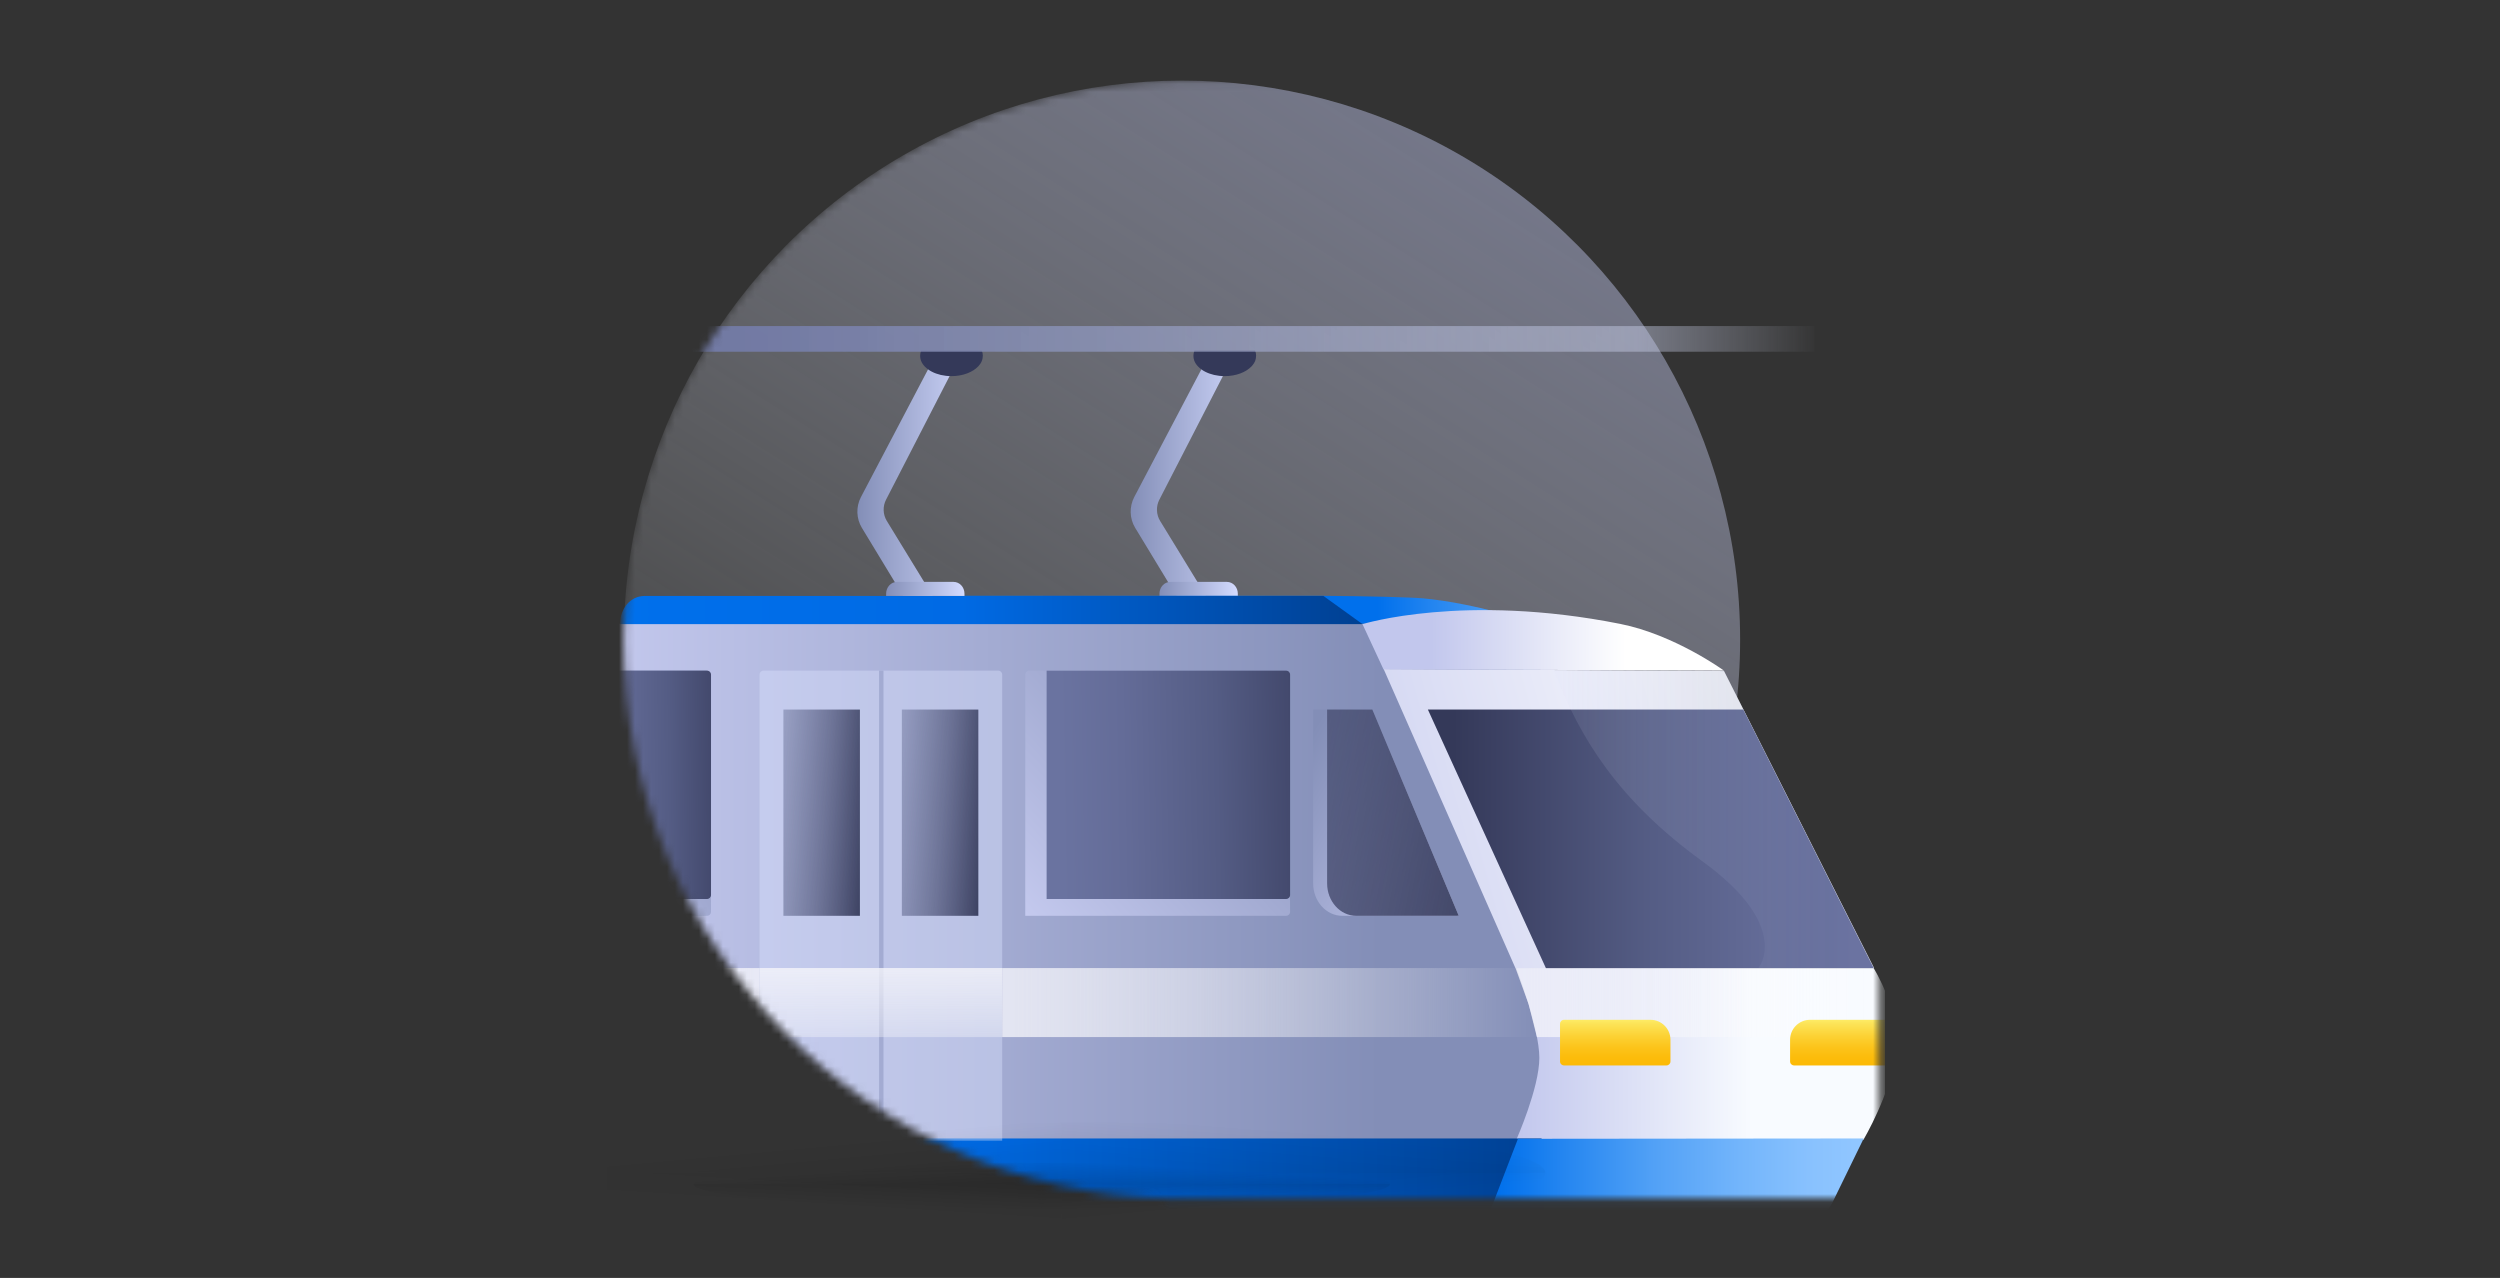 <svg width="313" height="160" viewBox="0 0 313 160" fill="none" xmlns="http://www.w3.org/2000/svg">
<rect x="0" y="0" width="313" height="160" fill="#333333" stroke="none"/>
<g clip-path="url(#clip0_8054_13249)">
<mask id="mask0_8054_13249" style="mask-type:alpha" maskUnits="userSpaceOnUse" x="78" y="10" width="158" height="141">
<path fill-rule="evenodd" clip-rule="evenodd" d="M235.333 10.091H146.808V10.103C108.743 10.807 78.103 41.872 78.103 80.091C78.103 118.309 108.743 149.374 146.808 150.078V150.09H148.015C148.053 150.091 148.091 150.091 148.13 150.091C148.168 150.091 148.206 150.091 148.244 150.09H235.333V10.091Z" fill="#D9D9D9"/>
</mask>
<g mask="url(#mask0_8054_13249)">
<ellipse cx="147.983" cy="80.091" rx="69.88" ry="70" fill="url(#paint0_linear_8054_13249)"/>
<g clip-path="url(#clip1_8054_13249)">
<path d="M156.292 82.645C155.711 83.064 155.059 83.252 154.406 83.252C153.283 83.252 152.175 82.656 151.517 81.565L142.126 66.09C141.413 64.921 141.374 63.441 142.01 62.225L150.574 45.935L150.969 45.192C151.15 44.85 151.375 44.543 151.632 44.295C151.632 44.295 154.253 44.867 153.93 45.487L145.146 62.567C144.719 63.399 144.757 64.414 145.24 65.21L154.012 79.541C155.053 81.264 157.888 81.524 156.298 82.645H156.292Z" fill="url(#paint1_linear_8054_13249)"/>
<path d="M157.262 44.549C157.262 44.743 157.229 44.932 157.168 45.121C157.075 45.386 156.916 45.628 156.708 45.853C156.017 46.596 154.772 47.092 153.336 47.092C151.466 47.092 149.915 46.254 149.509 45.121C149.449 44.938 149.416 44.743 149.416 44.549C149.416 44.319 149.46 44.094 149.548 43.882H157.135C157.223 44.094 157.267 44.319 157.267 44.549H157.262Z" fill="#343959"/>
<path d="M122.075 82.645C121.494 83.064 120.841 83.252 120.189 83.252C119.065 83.252 117.957 82.656 117.299 81.565L107.908 66.09C107.195 64.921 107.157 63.441 107.793 62.225L116.356 45.935L116.751 45.192C116.932 44.85 117.157 44.543 117.415 44.295C117.415 44.295 120.035 44.867 119.712 45.487L110.929 62.567C110.501 63.399 110.539 64.414 111.022 65.21L119.794 79.541C120.836 81.264 123.67 81.524 122.08 82.645H122.075Z" fill="url(#paint2_linear_8054_13249)"/>
<path d="M123.046 44.549C123.046 44.743 123.013 44.932 122.953 45.121C122.859 45.386 122.7 45.628 122.492 45.853C121.801 46.596 120.557 47.092 119.12 47.092C117.251 47.092 115.699 46.254 115.293 45.121C115.233 44.938 115.2 44.743 115.2 44.549C115.2 44.319 115.244 44.094 115.332 43.882H122.92C123.007 44.094 123.051 44.319 123.051 44.549H123.046Z" fill="#343959"/>
<path fill-rule="evenodd" clip-rule="evenodd" d="M65.128 40.824L227.144 40.824C227.144 40.71 227.144 44.038 227.144 44.038H65.128V40.824Z" fill="url(#paint3_linear_8054_13249)"/>
<path d="M146.527 72.853H153.61C154.361 72.853 154.975 73.508 154.975 74.322V74.611H145.167V74.322C145.167 73.514 145.776 72.853 146.532 72.853H146.527Z" fill="url(#paint4_linear_8054_13249)"/>
<path d="M204.214 145.746H180.814V150.024H204.214V145.746Z" fill="#343959"/>
<path fill-rule="evenodd" clip-rule="evenodd" d="M95.977 147.87C95.977 146.153 95.457 144.566 94.574 143.28H83.028C82.145 144.56 81.624 146.153 81.624 147.87" fill="#464F77"/>
<path fill-rule="evenodd" clip-rule="evenodd" d="M124.684 147.87L124.739 145.328H116.274C116.274 143.032 113.741 143.676 111.701 143.339C110.84 144.614 110.336 146.177 110.336 147.876" fill="#464F77"/>
<path fill-rule="evenodd" clip-rule="evenodd" d="M168.183 147.87C168.183 146.153 167.663 144.566 166.78 143.28H155.234C154.351 144.56 153.83 146.153 153.83 147.87" fill="#464F77"/>
<path fill-rule="evenodd" clip-rule="evenodd" d="M213.147 147.87L213.202 145.328H204.736C204.736 143.032 202.203 143.676 200.164 143.339C199.303 144.614 198.799 146.177 198.799 147.876" fill="#464F77"/>
<path fill-rule="evenodd" clip-rule="evenodd" d="M194.579 78.088V150.123H69.171C66.938 150.123 65.128 148.082 65.128 145.557V118.679V82.47C65.128 80.053 67.086 78.093 69.503 78.093C72.042 78.093 75.032 78.093 76.567 78.093H194.579V78.088Z" fill="url(#paint5_linear_8054_13249)"/>
<path d="M234.577 121.198H189.843C189.843 121.198 192.726 128.678 192.726 132.446C192.726 136.214 189.843 142.697 189.843 142.697H233.302C233.302 142.697 236.794 136.821 237.37 131.678C237.946 126.535 234.577 121.198 234.577 121.198Z" fill="url(#paint6_linear_8054_13249)"/>
<path fill-rule="evenodd" clip-rule="evenodd" d="M234.64 121.214H189.736L173.233 83.767L215.846 84.016L234.64 121.214Z" fill="url(#paint7_linear_8054_13249)"/>
<path d="M192.518 78.088H112.19V74.597L165.742 74.597C171.18 74.631 176.733 74.783 178.187 74.915C184.734 75.505 192.518 78.088 192.518 78.088Z" fill="url(#paint8_linear_8054_13249)"/>
<path d="M165.691 74.611H80.729C78.92 74.611 77.627 76.192 77.627 78.139H170.583L165.691 74.611Z" fill="url(#paint9_linear_8054_13249)"/>
<path d="M112.304 72.853H119.387C120.139 72.853 120.753 73.508 120.753 74.322V74.611H110.944V74.322C110.944 73.514 111.553 72.853 112.309 72.853H112.304Z" fill="url(#paint10_linear_8054_13249)"/>
<path fill-rule="evenodd" clip-rule="evenodd" d="M190.373 152.749H193.013V152.821H65.128L65.155 142.535H193.013L190.395 152.677V152.701L190.373 152.749Z" fill="url(#paint11_linear_8054_13249)"/>
<path d="M69.649 83.961C69.373 83.961 69.149 84.185 69.149 84.461L69.144 114.659H88.518C88.795 114.659 89.019 114.434 89.018 114.157L88.918 84.46C88.917 84.184 88.694 83.961 88.418 83.961L69.649 83.961Z" fill="url(#paint12_linear_8054_13249)"/>
<path d="M128.869 83.961C128.593 83.961 128.369 84.185 128.369 84.461L128.36 114.659H161.018C161.295 114.659 161.519 114.434 161.518 114.156L161.351 84.459C161.35 84.183 161.126 83.961 160.851 83.961L128.869 83.961Z" fill="url(#paint13_linear_8054_13249)"/>
<path d="M71.825 83.966C71.824 83.964 71.821 83.965 71.821 83.967V112.554H80.601C83.718 112.554 85.537 112.554 88.519 112.554C88.795 112.554 89.019 112.33 89.019 112.053V84.466C89.019 84.19 88.796 83.966 88.519 83.966L71.827 83.966C71.826 83.966 71.826 83.966 71.825 83.966Z" fill="url(#paint14_linear_8054_13249)"/>
<path d="M131.045 83.966C131.041 83.964 131.037 83.966 131.037 83.97V112.554H146.599C152.257 112.554 155.502 112.554 161.02 112.554C161.296 112.554 161.521 112.33 161.521 112.053V84.466C161.521 84.19 161.297 83.966 161.02 83.966L131.047 83.966C131.046 83.966 131.045 83.966 131.045 83.966Z" fill="url(#paint15_linear_8054_13249)"/>
<path d="M182.632 114.659H168.053C166.038 114.659 164.404 112.838 164.404 110.591V88.837H171.819L182.632 114.659Z" fill="url(#paint16_linear_8054_13249)"/>
<path d="M181.499 114.659H169.803C167.79 114.659 166.154 112.844 166.154 110.597V88.837H171.818L182.632 114.653L181.499 114.659Z" fill="url(#paint17_linear_8054_13249)"/>
<path d="M202.869 78.115C183.25 74.209 170.583 78.143 170.583 78.143L173.209 83.795L215.845 83.961C215.845 83.961 209.661 79.468 202.869 78.115Z" fill="url(#paint18_linear_8054_13249)"/>
<path opacity="0.8" d="M192.417 129.842H125.478V121.198H189.74C189.74 121.198 190.872 124.024 191.284 125.409C191.696 126.794 192.417 129.842 192.417 129.842Z" fill="url(#paint19_linear_8054_13249)"/>
<path opacity="0.8" d="M234.567 121.198H189.739L191.387 125.742L192.417 129.842H234.64L234.567 121.198Z" fill="url(#paint20_linear_8054_13249)"/>
<path d="M95.097 84.461C95.097 84.185 95.321 83.961 95.597 83.961L124.977 83.961C125.253 83.961 125.477 84.185 125.477 84.461V142.808H95.097L95.097 84.461Z" fill="#DDE3FF" fill-opacity="0.4"/>
<rect x="98.082" y="88.837" width="9.578" height="25.822" fill="url(#paint21_linear_8054_13249)"/>
<rect x="112.911" y="88.837" width="9.578" height="25.822" fill="url(#paint22_linear_8054_13249)"/>
<path fill-rule="evenodd" clip-rule="evenodd" d="M110.063 142.919L110.062 83.961L110.611 83.961L110.611 142.919L110.063 142.919Z" fill="#A3ABD2"/>
<path fill-rule="evenodd" clip-rule="evenodd" d="M229.458 150.481C228.759 151.913 227.305 152.821 225.712 152.821H186.1L190.045 142.578L233.336 142.535L229.458 150.481Z" fill="url(#paint23_linear_8054_13249)"/>
<path fill-rule="evenodd" clip-rule="evenodd" d="M232.236 121.214H193.549L178.771 88.837H218.265L234.588 121.214H232.236Z" fill="url(#paint24_linear_8054_13249)"/>
<path opacity="0.26" d="M234.639 121.198L220.163 121.191C220.163 121.191 224.436 116.031 213.139 107.836C202.642 100.223 197.759 92.412 194.578 83.961H215.825L234.639 121.198Z" fill="url(#paint25_linear_8054_13249)"/>
<path d="M195.316 128.179C195.316 127.902 195.54 127.678 195.817 127.678H206.641C208.022 127.678 209.142 128.798 209.142 130.179V132.892C209.142 133.169 208.918 133.393 208.642 133.393H195.817C195.54 133.393 195.316 133.169 195.316 132.892V128.179Z" fill="url(#paint26_linear_8054_13249)"/>
<path d="M224.119 130.179C224.119 128.798 225.239 127.678 226.62 127.678H236.868C237.145 127.678 237.368 127.902 237.368 128.179V130.535V132.892C237.368 133.169 237.145 133.393 236.868 133.393H224.619C224.343 133.393 224.119 133.169 224.119 132.892V130.179Z" fill="url(#paint27_linear_8054_13249)"/>
<rect opacity="0.8" x="95.097" y="129.842" width="29.968" height="8.644" transform="rotate(-180 95.097 129.842)" fill="url(#paint28_linear_8054_13249)"/>
<rect opacity="0.8" x="125.478" y="129.842" width="30.38" height="8.644" transform="rotate(-180 125.478 129.842)" fill="url(#paint29_linear_8054_13249)"/>
</g>
</g>
<path opacity="0.05" d="M72.399 146.841H132.937V153.514C99.344 153.413 72.399 150.461 72.399 146.841Z" fill="url(#paint30_linear_8054_13249)"/>
<path opacity="0.05" d="M132.937 140.544V146.844H72.397C72.397 143.364 98.743 140.541 131.245 140.541C131.81 140.541 132.375 140.541 132.937 140.541V140.544Z" fill="url(#paint31_linear_8054_13249)"/>
<path opacity="0.05" d="M132.937 146.844H193.477C193.477 143.364 167.131 140.541 134.629 140.541C134.064 140.541 133.499 140.541 132.937 140.541V146.844Z" fill="url(#paint32_linear_8054_13249)"/>
<g opacity="0.05">
<path d="M193.472 146.841H132.935V153.514C166.528 153.413 193.472 150.461 193.472 146.841Z" fill="url(#paint33_linear_8054_13249)" style="mix-blend-mode:multiply"/>
</g>
<g opacity="0.7">
<path opacity="0.2" d="M130.414 145.586V148.246H86.811C86.811 146.777 105.786 145.585 129.195 145.585C129.602 145.585 130.009 145.585 130.414 145.585V145.586Z" fill="url(#paint34_linear_8054_13249)"/>
<path opacity="0.2" d="M130.415 145.586V148.246H174.019C174.019 146.777 155.043 145.585 131.634 145.585C131.227 145.585 130.82 145.585 130.415 145.585V145.586Z" fill="url(#paint35_linear_8054_13249)"/>
<path opacity="0.2" d="M86.811 148.246H130.414V151.351C106.218 151.304 86.811 149.931 86.811 148.246Z" fill="url(#paint36_linear_8054_13249)"/>
<path opacity="0.2" d="M174.019 148.246H130.415V151.351C154.611 151.304 174.019 149.931 174.019 148.246Z" fill="url(#paint37_linear_8054_13249)"/>
</g>
</g>
<defs>
<linearGradient id="paint0_linear_8054_13249" x1="190.834" y1="21.977" x2="110.208" y2="149.966" gradientUnits="userSpaceOnUse">
<stop stop-color="#A8ADCE" stop-opacity="0.56"/>
<stop offset="1" stop-color="#F1F4F5" stop-opacity="0"/>
</linearGradient>
<linearGradient id="paint1_linear_8054_13249" x1="141.561" y1="63.777" x2="156.769" y2="63.777" gradientUnits="userSpaceOnUse">
<stop stop-color="#838EB7"/>
<stop offset="1" stop-color="#D4DBFF"/>
</linearGradient>
<linearGradient id="paint2_linear_8054_13249" x1="107.343" y1="-645.581" x2="122.552" y2="-645.581" gradientUnits="userSpaceOnUse">
<stop stop-color="#838EB7"/>
<stop offset="1" stop-color="#D4DBFF"/>
</linearGradient>
<linearGradient id="paint3_linear_8054_13249" x1="227.838" y1="42.431" x2="65.351" y2="42.431" gradientUnits="userSpaceOnUse">
<stop stop-color="#DCE1F6" stop-opacity="0"/>
<stop offset="0.14" stop-color="#C5CBE5" stop-opacity="0.47"/>
<stop offset="0.5" stop-color="#939BBF" stop-opacity="0.76"/>
<stop offset="0.8" stop-color="#757DA8" stop-opacity="0.94"/>
<stop offset="1" stop-color="#6A73A0"/>
</linearGradient>
<linearGradient id="paint4_linear_8054_13249" x1="145.162" y1="73.732" x2="154.97" y2="73.732" gradientUnits="userSpaceOnUse">
<stop stop-color="#838EB7"/>
<stop offset="1" stop-color="#D4DBFF"/>
</linearGradient>
<linearGradient id="paint5_linear_8054_13249" x1="172.851" y1="120.821" x2="74.345" y2="120.646" gradientUnits="userSpaceOnUse">
<stop stop-color="#838EB7"/>
<stop offset="1" stop-color="#C4C9EE"/>
</linearGradient>
<linearGradient id="paint6_linear_8054_13249" x1="189.843" y1="131.948" x2="234.641" y2="131.948" gradientUnits="userSpaceOnUse">
<stop stop-color="#C2C7ED"/>
<stop offset="0.66" stop-color="#F8FBFF"/>
</linearGradient>
<linearGradient id="paint7_linear_8054_13249" x1="154.817" y1="102.488" x2="220.01" y2="83.975" gradientUnits="userSpaceOnUse">
<stop stop-color="#C2C7ED"/>
<stop offset="0.995" stop-color="white"/>
</linearGradient>
<linearGradient id="paint8_linear_8054_13249" x1="172.437" y1="76.39" x2="210.772" y2="76.083" gradientUnits="userSpaceOnUse">
<stop stop-color="#0070EC"/>
<stop offset="0.18" stop-color="#2385F0"/>
<stop offset="0.44" stop-color="#52A1F6"/>
<stop offset="0.68" stop-color="#73B5FB"/>
<stop offset="0.87" stop-color="#88C1FE"/>
<stop offset="1" stop-color="#90C6FF"/>
</linearGradient>
<linearGradient id="paint9_linear_8054_13249" x1="77.627" y1="76.376" x2="170.583" y2="76.376" gradientUnits="userSpaceOnUse">
<stop stop-color="#0070EC"/>
<stop offset="0.46" stop-color="#006AE4"/>
<stop offset="1" stop-color="#004092"/>
</linearGradient>
<linearGradient id="paint10_linear_8054_13249" x1="110.944" y1="73.732" x2="120.753" y2="73.732" gradientUnits="userSpaceOnUse">
<stop stop-color="#838EB7"/>
<stop offset="1" stop-color="#D4DBFF"/>
</linearGradient>
<linearGradient id="paint11_linear_8054_13249" x1="65.128" y1="147.682" x2="193.013" y2="147.682" gradientUnits="userSpaceOnUse">
<stop stop-color="#0070EC"/>
<stop offset="0.46" stop-color="#006AE4"/>
<stop offset="1" stop-color="#004092"/>
</linearGradient>
<linearGradient id="paint12_linear_8054_13249" x1="61.27" y1="100.697" x2="89.624" y2="84.487" gradientUnits="userSpaceOnUse">
<stop stop-color="#C4C9EE"/>
<stop offset="1" stop-color="#838EB7"/>
</linearGradient>
<linearGradient id="paint13_linear_8054_13249" x1="115.224" y1="100.697" x2="148.09" y2="69.348" gradientUnits="userSpaceOnUse">
<stop stop-color="#C4C9EE"/>
<stop offset="1" stop-color="#838EB7"/>
</linearGradient>
<linearGradient id="paint14_linear_8054_13249" x1="72.828" y1="98.34" x2="93.668" y2="98.142" gradientUnits="userSpaceOnUse">
<stop stop-color="#6A73A0"/>
<stop offset="0.21" stop-color="#646C98"/>
<stop offset="0.53" stop-color="#545C84"/>
<stop offset="0.9" stop-color="#3B4062"/>
<stop offset="1" stop-color="#343959"/>
</linearGradient>
<linearGradient id="paint15_linear_8054_13249" x1="132.822" y1="98.34" x2="169.753" y2="97.721" gradientUnits="userSpaceOnUse">
<stop stop-color="#6A73A0"/>
<stop offset="0.21" stop-color="#646C98"/>
<stop offset="0.53" stop-color="#545C84"/>
<stop offset="0.9" stop-color="#3B4062"/>
<stop offset="1" stop-color="#343959"/>
</linearGradient>
<linearGradient id="paint16_linear_8054_13249" x1="187.57" y1="104.081" x2="165.194" y2="90.14" gradientUnits="userSpaceOnUse">
<stop stop-color="#C4C9EE"/>
<stop offset="1" stop-color="#838EB7"/>
</linearGradient>
<linearGradient id="paint17_linear_8054_13249" x1="192.154" y1="108.042" x2="86.928" y2="88.664" gradientUnits="userSpaceOnUse">
<stop stop-color="#343959"/>
<stop offset="1" stop-color="#6A73A0" stop-opacity="0"/>
</linearGradient>
<linearGradient id="paint18_linear_8054_13249" x1="216.056" y1="79.678" x2="179.188" y2="79.678" gradientUnits="userSpaceOnUse">
<stop offset="0.34" stop-color="white"/>
<stop offset="1" stop-color="#C2C7ED"/>
</linearGradient>
<linearGradient id="paint19_linear_8054_13249" x1="119.699" y1="125.52" x2="192.469" y2="125.52" gradientUnits="userSpaceOnUse">
<stop stop-color="#F6F6FB"/>
<stop offset="0.09" stop-color="#F6F6FB" stop-opacity="0.97"/>
<stop offset="0.22" stop-color="#F7F7FB" stop-opacity="0.88"/>
<stop offset="0.39" stop-color="#F8F8FC" stop-opacity="0.73"/>
<stop offset="0.58" stop-color="#FAFAFC" stop-opacity="0.53"/>
<stop offset="0.8" stop-color="#FCFCFD" stop-opacity="0.27"/>
<stop offset="1" stop-color="white" stop-opacity="0"/>
</linearGradient>
<linearGradient id="paint20_linear_8054_13249" x1="185.81" y1="125.52" x2="234.64" y2="125.52" gradientUnits="userSpaceOnUse">
<stop stop-color="#F6F6FB"/>
<stop offset="0.09" stop-color="#F6F6FB" stop-opacity="0.97"/>
<stop offset="0.22" stop-color="#F7F7FB" stop-opacity="0.88"/>
<stop offset="0.39" stop-color="#F8F8FC" stop-opacity="0.73"/>
<stop offset="0.58" stop-color="#FAFAFC" stop-opacity="0.53"/>
<stop offset="0.8" stop-color="#FCFCFD" stop-opacity="0.27"/>
<stop offset="1" stop-color="white" stop-opacity="0"/>
</linearGradient>
<linearGradient id="paint21_linear_8054_13249" x1="116.617" y1="110.011" x2="83.55" y2="107.698" gradientUnits="userSpaceOnUse">
<stop stop-color="#343959"/>
<stop offset="0.26" stop-color="#373C5C" stop-opacity="0.95"/>
<stop offset="0.42" stop-color="#464C70" stop-opacity="0.67"/>
<stop offset="0.66" stop-color="#59618A" stop-opacity="0.3"/>
<stop offset="0.87" stop-color="#656E9A" stop-opacity="0.08"/>
<stop offset="1" stop-color="#6A73A0" stop-opacity="0"/>
</linearGradient>
<linearGradient id="paint22_linear_8054_13249" x1="131.446" y1="110.011" x2="98.379" y2="107.698" gradientUnits="userSpaceOnUse">
<stop stop-color="#343959"/>
<stop offset="0.26" stop-color="#373C5C" stop-opacity="0.95"/>
<stop offset="0.42" stop-color="#464C70" stop-opacity="0.67"/>
<stop offset="0.66" stop-color="#59618A" stop-opacity="0.3"/>
<stop offset="0.87" stop-color="#656E9A" stop-opacity="0.08"/>
<stop offset="1" stop-color="#6A73A0" stop-opacity="0"/>
</linearGradient>
<linearGradient id="paint23_linear_8054_13249" x1="187.369" y1="147.66" x2="232.291" y2="147.66" gradientUnits="userSpaceOnUse">
<stop stop-color="#0070EC"/>
<stop offset="0.18" stop-color="#2385F0"/>
<stop offset="0.44" stop-color="#52A1F6"/>
<stop offset="0.68" stop-color="#73B5FB"/>
<stop offset="0.87" stop-color="#88C1FE"/>
<stop offset="1" stop-color="#90C6FF"/>
</linearGradient>
<linearGradient id="paint24_linear_8054_13249" x1="181.993" y1="107.521" x2="232.236" y2="107.521" gradientUnits="userSpaceOnUse">
<stop stop-color="#343959"/>
<stop offset="0.1" stop-color="#3B4062"/>
<stop offset="0.48" stop-color="#545C84"/>
<stop offset="0.79" stop-color="#646C98"/>
<stop offset="1" stop-color="#6A73A0"/>
</linearGradient>
<linearGradient id="paint25_linear_8054_13249" x1="194.464" y1="104.13" x2="231.854" y2="104.13" gradientUnits="userSpaceOnUse">
<stop stop-color="#DCE1F6" stop-opacity="0.34"/>
<stop offset="0.14" stop-color="#C5CBE5" stop-opacity="0.47"/>
<stop offset="0.5" stop-color="#939BBF" stop-opacity="0.76"/>
<stop offset="0.8" stop-color="#757DA8" stop-opacity="0.94"/>
<stop offset="1" stop-color="#6A73A0"/>
</linearGradient>
<linearGradient id="paint26_linear_8054_13249" x1="202.229" y1="133.393" x2="202.229" y2="127.678" gradientUnits="userSpaceOnUse">
<stop stop-color="#FCBA06"/>
<stop offset="0.18" stop-color="#FCBC0B"/>
<stop offset="0.4" stop-color="#FCC41B"/>
<stop offset="0.65" stop-color="#FCD235"/>
<stop offset="0.92" stop-color="#FCE459"/>
<stop offset="1" stop-color="#FDEB66"/>
</linearGradient>
<linearGradient id="paint27_linear_8054_13249" x1="232.026" y1="133.393" x2="232.026" y2="127.678" gradientUnits="userSpaceOnUse">
<stop stop-color="#FCBA06"/>
<stop offset="0.18" stop-color="#FCBC0B"/>
<stop offset="0.4" stop-color="#FCC41B"/>
<stop offset="0.65" stop-color="#FCD235"/>
<stop offset="0.92" stop-color="#FCE459"/>
<stop offset="1" stop-color="#FDEB66"/>
</linearGradient>
<linearGradient id="paint28_linear_8054_13249" x1="92.512" y1="134.164" x2="125.065" y2="134.164" gradientUnits="userSpaceOnUse">
<stop stop-color="#F6F6FB"/>
<stop offset="0.09" stop-color="#F6F6FB" stop-opacity="0.97"/>
<stop offset="0.22" stop-color="#F7F7FB" stop-opacity="0.88"/>
<stop offset="0.39" stop-color="#F8F8FC" stop-opacity="0.73"/>
<stop offset="0.58" stop-color="#FAFAFC" stop-opacity="0.53"/>
<stop offset="0.8" stop-color="#FCFCFD" stop-opacity="0.27"/>
<stop offset="1" stop-color="white" stop-opacity="0"/>
</linearGradient>
<linearGradient id="paint29_linear_8054_13249" x1="140.616" y1="138.486" x2="140.616" y2="122.749" gradientUnits="userSpaceOnUse">
<stop stop-color="#F6F6FB"/>
<stop offset="1" stop-color="white" stop-opacity="0"/>
</linearGradient>
<linearGradient id="paint30_linear_8054_13249" x1="110.991" y1="146.264" x2="110.606" y2="152.369" gradientUnits="userSpaceOnUse">
<stop offset="0.01" stop-opacity="0.99"/>
<stop offset="0.991" stop-opacity="0"/>
</linearGradient>
<linearGradient id="paint31_linear_8054_13249" x1="106.451" y1="146.646" x2="106.066" y2="142.449" gradientUnits="userSpaceOnUse">
<stop offset="0.01" stop-opacity="0.99"/>
<stop offset="0.991" stop-opacity="0"/>
</linearGradient>
<linearGradient id="paint32_linear_8054_13249" x1="162.828" y1="146.646" x2="163.213" y2="141.686" gradientUnits="userSpaceOnUse">
<stop offset="0.01" stop-opacity="0.99"/>
<stop offset="0.991" stop-opacity="0"/>
</linearGradient>
<linearGradient id="paint33_linear_8054_13249" x1="162.829" y1="146.264" x2="163.286" y2="151.315" gradientUnits="userSpaceOnUse">
<stop stop-opacity="0.99"/>
<stop offset="0.907" stop-opacity="0"/>
</linearGradient>
<linearGradient id="paint34_linear_8054_13249" x1="111.338" y1="149.133" x2="111.157" y2="146.245" gradientUnits="userSpaceOnUse">
<stop offset="0.01" stop-opacity="0.99"/>
<stop offset="0.991" stop-opacity="0"/>
</linearGradient>
<linearGradient id="paint35_linear_8054_13249" x1="149.492" y1="149.133" x2="149.672" y2="146.245" gradientUnits="userSpaceOnUse">
<stop offset="0.01" stop-opacity="0.99"/>
<stop offset="0.991" stop-opacity="0"/>
</linearGradient>
<linearGradient id="paint36_linear_8054_13249" x1="114.608" y1="147.581" x2="114.427" y2="151.134" gradientUnits="userSpaceOnUse">
<stop stop-opacity="0.99"/>
<stop offset="0.991" stop-opacity="0"/>
</linearGradient>
<linearGradient id="paint37_linear_8054_13249" x1="146.221" y1="147.581" x2="146.402" y2="151.134" gradientUnits="userSpaceOnUse">
<stop stop-opacity="0.99"/>
<stop offset="0.991" stop-opacity="0"/>
</linearGradient>
<clipPath id="clip0_8054_13249">
<rect width="160" height="160" fill="white" transform="matrix(-1 0 0 1 236 0)"/>
</clipPath>
<clipPath id="clip1_8054_13249">
<rect width="172.308" height="172.308" fill="white" transform="translate(65.128 10.667)"/>
</clipPath>
</defs>
</svg>
